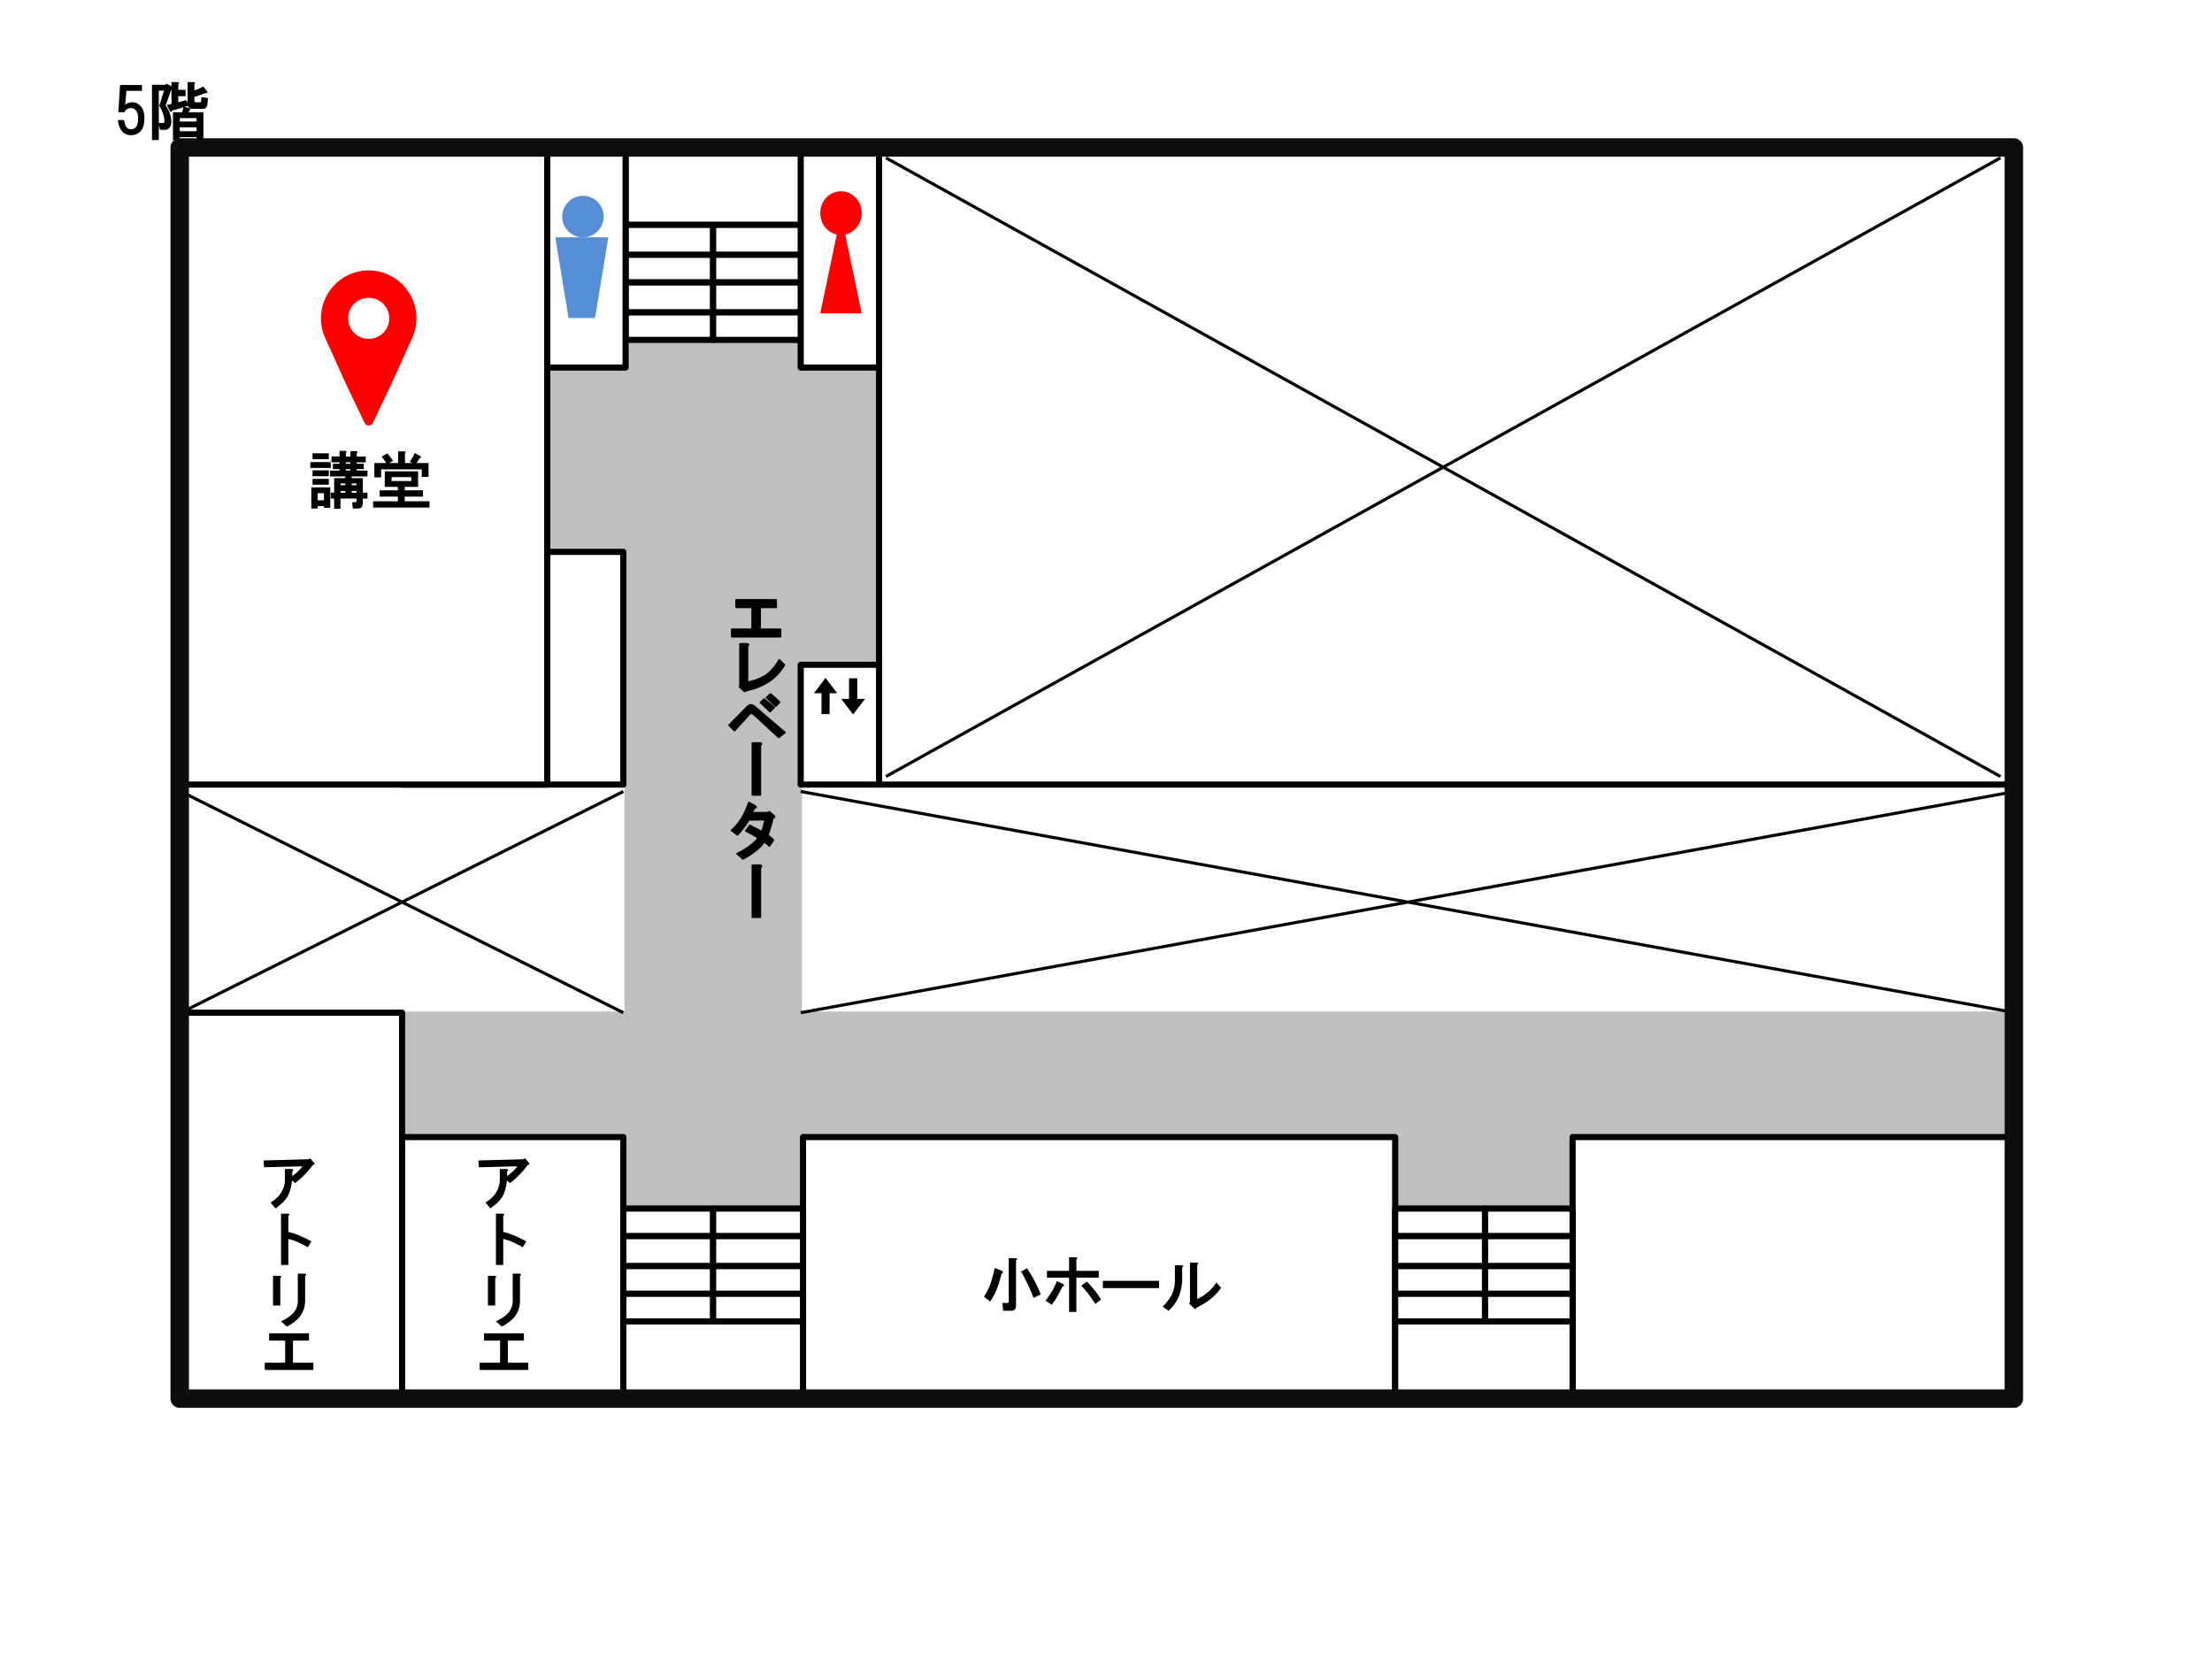 <svg xmlns="http://www.w3.org/2000/svg" width="960" height="720" viewBox="0 0 720 540"><path fill="#fff" fill-rule="evenodd" d="M0 540h720V0H0Z"/><path fill="#bfbfbf" fill-rule="evenodd" d="M58.5 393h599.251v-63.75H58.5Z" data-name="P"/><path fill="#bfbfbf" fill-rule="evenodd" d="M203.25 393H261V98.25h-57.75Z" data-name="P"/><g data-name="P"><path fill="#fff" fill-rule="evenodd" d="M130.88 455.625h72v-85.5h-72Z"/><path fill="none" stroke="#000" stroke-linejoin="round" stroke-width="2.002" d="M130.88 455.625h72v-85.5h-72Z"/></g><g data-name="P"><path fill="#fff" fill-rule="evenodd" d="M261.38 455.625h192.75v-85.5H261.38Z"/><path fill="none" stroke="#000" stroke-linejoin="round" stroke-width="2.002" d="M261.38 455.625h192.75v-85.5H261.38Z"/></g><g data-name="P"><path fill="#fff" fill-rule="evenodd" d="M511.881 455.625h144.75v-85.5H511.88Z"/><path fill="none" stroke="#000" stroke-linejoin="round" stroke-width="2.002" d="M511.881 455.625h144.75v-85.5H511.88Z"/></g><path fill="#bfbfbf" fill-rule="evenodd" d="M58.5 216h527.251V47.25H58.5Z" data-name="P"/><g data-name="P"><path fill="#fff" fill-rule="evenodd" d="M130.88 255.38h72v-75.75h-72Z"/><path fill="none" stroke="#000" stroke-linejoin="round" stroke-width="2.002" d="M130.88 255.38h72v-75.75h-72Z"/></g><g data-name="P"><path fill="#fff" fill-rule="evenodd" d="M286.13 255.38h369.75V47.63H286.13Z"/><path fill="none" stroke="#000" stroke-linejoin="round" stroke-width="2.002" d="M286.13 255.38h369.75V47.63H286.13Z"/></g><g data-name="P"><path fill="#fff" fill-rule="evenodd" d="M202.88 402.38h29.25v-9h-29.25Z"/><path fill="none" stroke="#000" stroke-linejoin="round" stroke-width="2.002" d="M202.88 402.38h29.25v-9h-29.25Z"/></g><g data-name="P"><path fill="#fff" fill-rule="evenodd" d="M202.88 412.13h29.25v-9.75h-29.25Z"/><path fill="none" stroke="#000" stroke-linejoin="round" stroke-width="2.002" d="M202.88 412.13h29.25v-9.75h-29.25Z"/></g><g data-name="P"><path fill="#fff" fill-rule="evenodd" d="M202.88 421.13h29.25v-9h-29.25Z"/><path fill="none" stroke="#000" stroke-linejoin="round" stroke-width="2.002" d="M202.88 421.13h29.25v-9h-29.25Z"/></g><g data-name="P"><path fill="#fff" fill-rule="evenodd" d="M202.88 430.13h29.25v-9h-29.25Z"/><path fill="none" stroke="#000" stroke-linejoin="round" stroke-width="2.002" d="M202.88 430.13h29.25v-9h-29.25Z"/></g><g data-name="P"><path fill="#fff" fill-rule="evenodd" d="M232.13 402.38h29.25v-9h-29.25Z"/><path fill="none" stroke="#000" stroke-linejoin="round" stroke-width="2.002" d="M232.13 402.38h29.25v-9h-29.25Z"/></g><g data-name="P"><path fill="#fff" fill-rule="evenodd" d="M232.13 412.13h29.25v-9.75h-29.25Z"/><path fill="none" stroke="#000" stroke-linejoin="round" stroke-width="2.002" d="M232.13 412.13h29.25v-9.75h-29.25Z"/></g><g data-name="P"><path fill="#fff" fill-rule="evenodd" d="M232.13 421.13h29.25v-9h-29.25Z"/><path fill="none" stroke="#000" stroke-linejoin="round" stroke-width="2.002" d="M232.13 421.13h29.25v-9h-29.25Z"/></g><g data-name="P"><path fill="#fff" fill-rule="evenodd" d="M232.13 430.13h29.25v-9h-29.25Z"/><path fill="none" stroke="#000" stroke-linejoin="round" stroke-width="2.002" d="M232.13 430.13h29.25v-9h-29.25Z"/></g><g data-name="P"><path fill="#fff" fill-rule="evenodd" d="M202.88 455.625h58.5v-25.5h-58.5Z"/><path fill="none" stroke="#000" stroke-linejoin="round" stroke-width="2.002" d="M202.88 455.625h58.5v-25.5h-58.5Z"/></g><g data-name="P"><path fill="#fff" fill-rule="evenodd" d="M454.13 402.38h29.25v-9h-29.25Z"/><path fill="none" stroke="#000" stroke-linejoin="round" stroke-width="2.002" d="M454.13 402.38h29.25v-9h-29.25Z"/></g><g data-name="P"><path fill="#fff" fill-rule="evenodd" d="M454.13 412.13h29.25v-9.75h-29.25Z"/><path fill="none" stroke="#000" stroke-linejoin="round" stroke-width="2.002" d="M454.13 412.13h29.25v-9.75h-29.25Z"/></g><g data-name="P"><path fill="#fff" fill-rule="evenodd" d="M454.13 421.13h29.25v-9h-29.25Z"/><path fill="none" stroke="#000" stroke-linejoin="round" stroke-width="2.002" d="M454.13 421.13h29.25v-9h-29.25Z"/></g><g data-name="P"><path fill="#fff" fill-rule="evenodd" d="M454.13 430.13h29.25v-9h-29.25Z"/><path fill="none" stroke="#000" stroke-linejoin="round" stroke-width="2.002" d="M454.13 430.13h29.25v-9h-29.25Z"/></g><g data-name="P"><path fill="#fff" fill-rule="evenodd" d="M483.381 402.38h28.5v-9h-28.5Z"/><path fill="none" stroke="#000" stroke-linejoin="round" stroke-width="2.002" d="M483.381 402.38h28.5v-9h-28.5Z"/></g><g data-name="P"><path fill="#fff" fill-rule="evenodd" d="M483.381 412.13h28.5v-9.75h-28.5Z"/><path fill="none" stroke="#000" stroke-linejoin="round" stroke-width="2.002" d="M483.381 412.13h28.5v-9.75h-28.5Z"/></g><g data-name="P"><path fill="#fff" fill-rule="evenodd" d="M483.381 421.13h28.5v-9h-28.5Z"/><path fill="none" stroke="#000" stroke-linejoin="round" stroke-width="2.002" d="M483.381 421.13h28.5v-9h-28.5Z"/></g><g data-name="P"><path fill="#fff" fill-rule="evenodd" d="M483.381 430.13h28.5v-9h-28.5Z"/><path fill="none" stroke="#000" stroke-linejoin="round" stroke-width="2.002" d="M483.381 430.13h28.5v-9h-28.5Z"/></g><g data-name="P"><path fill="#fff" fill-rule="evenodd" d="M454.13 455.625h57.75v-25.5h-57.75Z"/><path fill="none" stroke="#000" stroke-linejoin="round" stroke-width="2.002" d="M454.13 455.625h57.75v-25.5h-57.75Z"/></g><g data-name="P"><path fill="#fff" fill-rule="evenodd" d="M203.63 110.63h28.5v-9h-28.5Z"/><path fill="none" stroke="#000" stroke-linejoin="round" stroke-width="2.002" d="M203.63 110.63h28.5v-9h-28.5Z"/></g><g data-name="P"><path fill="#fff" fill-rule="evenodd" d="M203.63 101.63h28.5v-9.75h-28.5Z"/><path fill="none" stroke="#000" stroke-linejoin="round" stroke-width="2.002" d="M203.63 101.63h28.5v-9.75h-28.5Z"/></g><g data-name="P"><path fill="#fff" fill-rule="evenodd" d="M203.63 91.882h28.5v-9h-28.5Z"/><path fill="none" stroke="#000" stroke-linejoin="round" stroke-width="2.002" d="M203.63 91.882h28.5v-9h-28.5Z"/></g><g data-name="P"><path fill="#fff" fill-rule="evenodd" d="M203.63 82.882h28.5v-9.75h-28.5Z"/><path fill="none" stroke="#000" stroke-linejoin="round" stroke-width="2.002" d="M203.63 82.882h28.5v-9.75h-28.5Z"/></g><g data-name="P"><path fill="#fff" fill-rule="evenodd" d="M232.13 110.63h29.25v-9h-29.25Z"/><path fill="none" stroke="#000" stroke-linejoin="round" stroke-width="2.002" d="M232.13 110.63h29.25v-9h-29.25Z"/></g><g data-name="P"><path fill="#fff" fill-rule="evenodd" d="M232.13 101.63h29.25v-9.75h-29.25Z"/><path fill="none" stroke="#000" stroke-linejoin="round" stroke-width="2.002" d="M232.13 101.63h29.25v-9.75h-29.25Z"/></g><g data-name="P"><path fill="#fff" fill-rule="evenodd" d="M232.13 91.882h29.25v-9h-29.25Z"/><path fill="none" stroke="#000" stroke-linejoin="round" stroke-width="2.002" d="M232.13 91.882h29.25v-9h-29.25Z"/></g><g data-name="P"><path fill="#fff" fill-rule="evenodd" d="M232.13 82.882h29.25v-9.75h-29.25Z"/><path fill="none" stroke="#000" stroke-linejoin="round" stroke-width="2.002" d="M232.13 82.882h29.25v-9.75h-29.25Z"/></g><g data-name="P"><path fill="#fff" fill-rule="evenodd" d="M203.63 73.13h57.75v-25.5h-57.75Z"/><path fill="none" stroke="#000" stroke-linejoin="round" stroke-width="2.002" d="M203.63 73.13h57.75v-25.5h-57.75Z"/></g><g data-name="P"><path fill="#fff" fill-rule="evenodd" d="M260.63 255.38h25.5v-39h-25.5Z"/><path fill="none" stroke="#000" stroke-linejoin="round" stroke-width="2.002" d="M260.63 255.38h25.5v-39h-25.5Z"/></g><g data-name="P"><path fill="#fff" fill-rule="evenodd" d="M178.13 119.63h25.5v-72h-25.5Z"/><path fill="none" stroke="#000" stroke-linejoin="round" stroke-width="2.002" d="M178.13 119.63h25.5v-72h-25.5Z"/></g><g data-name="P"><path fill="#fff" fill-rule="evenodd" d="M58.875 255.38h119.25V47.63H58.875Z"/><path fill="none" stroke="#000" stroke-linejoin="round" stroke-width="2.002" d="M58.875 255.38h119.25V47.63H58.875Z"/></g><g data-name="P"><path fill="#fff" fill-rule="evenodd" d="M260.63 119.63h25.5v-72h-25.5Z"/><path fill="none" stroke="#000" stroke-linejoin="round" stroke-width="2.002" d="M260.63 119.63h25.5v-72h-25.5Z"/></g><g data-name="P"><path fill="#fff" fill-rule="evenodd" d="M58.875 455.625h72v-126h-72Z"/><path fill="none" stroke="#000" stroke-linejoin="round" stroke-width="2.002" d="M58.875 455.625h72v-126h-72Z"/></g><path d="m38.52 36.543.556-8.88h7.137v1.902h-5.075l-.397 4.522c.687-.533 1.48-.795 2.38-.795q1.426 0 2.537 1.111c.897.896 1.348 2.274 1.348 4.123q-.001 2.934-1.348 4.284-1.19 1.187-3.014 1.187-1.665.001-2.696-1.03-1.27-1.271-1.586-3.888h2.062q.158 1.748.952 2.54.475.475 1.268.475.873 0 1.507-.633.793-.793.793-2.935 0-1.903-.793-2.695-.636-.636-1.586-.636-1.428 0-2.062 1.348zm14.84-7.046h-1.665v10.536H53.2q.158 0 .238-.159.08-.157.08-.554 0-.556-.238-1.582-.397-1.51-1.428-3.328zm4.679-2.148v1.9h2.379v2.06h-2.38v1.983l2.539-.716.475.874v-6.734h1.903q.575.05.576.266 0 .151-.258.367v2.061c1.268-.42 2.22-.845 2.854-1.266l1.11 1.346q.279.376.278.575 0 .237-.396.237-.12 0-.278-.021-1.507.634-3.568 1.27v1.187a.7.7 0 0 0 .079.316q-.001.08.08.159.077.08.237.079h1.428a.3.3 0 0 0 .069.01q.257 0 .327-.564l.08-1.187 2.14.395-.238 2.22q-.237 1.267-1.348 1.266H62.4a1.8 1.8 0 0 1-.713-.317 1.45 1.45 0 0 1-.476-.636l-1.19.316 1.428.32c.21.05.37.159.475.317a.34.34 0 0 1 0 .317q-.078.16-.316.158l-.16.636h4.759v8.799h-2.22v-.712h-5.473v.95h-2.22v-9.037h3.014l.396-1.586-3.648 1.029q-.139.465-.347.464-.257 0-.605-.701l-.793-1.583 1.507-.32v-4.831l-1.903 5.313q.396.555.714 1.111.95 1.661 1.11 3.802.01.159.01.306c0 .907-.215 1.594-.645 2.072a1.51 1.51 0 0 1-1.268.633H52.09l-.396-1.586v4.913h-2.22V27.594h4.44l.158-.396 1.745.867v-1.349h1.904q.573.05.574.266 0 .151-.257.367m.475 11.097v1.105h5.472v-1.105zm0 3.008v1.273h5.472v-1.273z" data-name="P"/><path fill="none" stroke="#000" stroke-linejoin="round" stroke-width="1.001" d="m58.875 257.63 144.005 72m-144.005 0 144.005-72m57.75 0 395.25 72m-395.25 0 395.25-72" data-name="P"/><path fill="none" stroke="#0d0d0d" stroke-linejoin="round" stroke-width="6.005" d="M58.5 455.25h597V48h-597Z" data-name="P"/><path fill="none" stroke="#000" stroke-linejoin="round" stroke-width="1.001" d="M288.38 51.382 651.13 252.75m-362.75 0L651.13 51.382" data-name="P"/><path d="M105.442 165.284v-.546h-2.057v.784h-2.058v-6.885h6.173v6.647zm7.122-17.888v1.183h1.504v-1.733h1.74q.573.049.574.266 0 .147-.257.363v1.104h2.928v1.9h-2.928v.474h2.295v1.741h-2.295v.475h3.482v1.9h-5.143v.56h3.64v4.749h1.503v1.9h-1.503v1.586q-.001.319-.08.633-.317 1.031-1.503 1.032h-1.662l-.237-2.058h.95q.315 0 .395-.158a.9.9 0 0 0 .079-.4v-.636h-5.223v3.324h-2.057v-3.324h-1.108v-1.9h1.108v-4.747h3.64v-.561h-4.986v-1.9h3.087v-.475h-2.137v-1.74h2.137v-.475h-2.612v-1.9h2.612v-1.813h1.74q.574.05.575.267 0 .146-.258.363m-5.54 2.061h-5.301v-1.9h5.302zm.634 2.849h-6.647v-1.9h6.647zm4.906-1.353h1.504v-.474h-1.504zm0 2.216h1.504v-.475h-1.504zm-5.54 1.828h-5.301v-1.9h5.302zm0 2.762h-5.301v-1.899h5.302zm3.8-.388v.547h1.582v-.547zm3.64 0v.547h1.582v-.547zm-3.64 2.446v.56h1.582v-.56zm3.64 0v.56h1.582v-.56zm-11.08.72v2.301h2.058v-2.302zm28.429-12.979v3.165h2.294l-.712-.475q.948-1.184 1.583-2.77l1.661.871q.435.277.436.457c-.001.115-.145.205-.436.255q-.554.87-1.028 1.662h3.877v4.515h-2.215v-2.457h-13.216v2.615h-2.215v-4.673h3.877q-.476-.87-1.503-2.057l1.82-1.108a18 18 0 0 1 1.899 2.453l-1.266.712h2.928v-3.798h1.899q.573.049.574.266 0 .15-.257.367m4.273 10.92h-4.353v1.109h5.935v2.057h-5.935v1.51h8.072v2.058h-18.359v-2.057h8.072v-1.51h-5.935v-2.058h5.935v-1.108h-4.273v-5.065h10.84zm-8.626-3.165v1.266h6.41v-1.266zm203.572 254.619q-.08.16-.317.317v14.732q0 .316-.079.633-.317 1.03-1.503 1.03h-2.612l-.237-2.532h1.582q.316 0 .396-.159a.9.9 0 0 0 .08-.396v-14.02h2.057q.661 0 .662.277 0 .048-.03.118m-4.67 3.96q.08.12.08.238a.43.43 0 0 1-.08.238q-.079.158-.395.237-1.346 5.94-3.719 9.03l-1.978-1.585q2.372-3.407 3.482-9.345l2.215.87q.316.08.396.318m10.05 8.554q-1.504-4.04-4.035-8.553l1.9-1.11q2.61 3.881 4.51 8.554zm14.264-12.982a.4.4 0 0 1 .01.079q-.001.198-.327.395v3.72h7.28v2.216h-7.28v11.157h-2.374v-11.157h-7.201v-2.216h7.201v-4.432h2.058q.553 0 .633.238m-4.353 8.942q0 .315-.475.316a47 47 0 0 1-1.661 3.166q-.872 1.582-1.82 2.77l-2.058-1.267a25 25 0 0 0 1.9-2.77 23.6 23.6 0 0 0 1.82-3.64l1.82.871q.484.207.484.475a.4.4 0 0 1-.01.079m12.108 4.59-1.9 1.424q-.95-1.425-2.136-3.086-1.267-1.662-2.453-2.849l1.82-1.345q2.531 2.532 4.669 5.855m.551-3.719v-2.374h18.28v2.374zm31.039-8.072c.004.027.011.053.011.08q-.004.198-.327.395v11.158q3.797-1.82 6.252-5.38l1.503 1.74q-2.611 3.799-7.755 6.33l-.712.634-2.058-1.978.396-.159v-13.057h2.057q.552 0 .633.237m-4.906.871c.003.026.01.053.01.08q-.003.196-.327.395v3.798a15.2 15.2 0 0 1-1.028 5.46q-1.03 2.69-3.403 4.828l-1.9-1.346q2.138-2.136 3.087-4.194.87-2.215.87-4.035v-5.223h2.058q.551 0 .633.237m-284.141-35.057 1.187 1.424q.237.317.237.554-.08.158-.553.158a28 28 0 0 1-5.777 5.935l-1.029-.87q-.239 2.848-1.266 4.906-1.03 2.058-4.115 4.194l-1.583-1.899q4.669-2.85 4.67-7.676V380.5h1.978q.631 0 .712.317.009.05.01.099-.002.247-.327.376v1.503a13.5 13.5 0 0 0 3.324-3.165l-12.503.317-.158-2.216 14.64-.396zm-6.805 18.262a.4.4 0 0 1 .01.08q-.001.197-.327.395v5.223q1.898.474 3.799 1.266a48 48 0 0 1 3.719 1.82l-1.187 1.9a35 35 0 0 0-3.086-1.583 18 18 0 0 0-3.245-1.108v8.467h-2.374v-16.697h2.058q.553 0 .633.237m5.46 19.526q.009.038.01.079-.001.197-.326.395v8.072q-.002 2.61-1.346 4.669-1.346 2.056-4.59 3.798l-1.899-1.74q2.769-1.267 4.115-2.85a5.88 5.88 0 0 0 1.345-3.798v-8.863h2.058q.553 0 .633.238m-8.072.711q.01.04.01.08 0 .198-.326.395v8.943h-2.374v-9.655h2.057q.553 0 .633.237m9.021 20.832h-5.222v7.2h6.647v2.375H86.176v-2.374h6.647v-7.202h-5.222v-2.373h12.977zm70.346-59.331 1.187 1.424q.236.317.237.554-.08.158-.554.158a28 28 0 0 1-5.776 5.935l-1.03-.87q-.238 2.848-1.265 4.906-1.03 2.058-4.115 4.194l-1.583-1.899q4.668-2.85 4.669-7.676V380.5h1.978q.633 0 .712.317.01.05.01.099 0 .247-.326.376v1.503a13.5 13.5 0 0 0 3.324-3.165l-12.504.317-.158-2.216 14.64-.396zm-6.806 18.262a.4.4 0 0 1 .01.08q0 .197-.326.395v5.223q1.898.474 3.798 1.266a48 48 0 0 1 3.72 1.82l-1.188 1.9a35 35 0 0 0-3.086-1.583 18 18 0 0 0-3.244-1.108v8.467h-2.374v-16.697h2.057q.553 0 .633.237m5.46 19.526q.01.038.01.079 0 .197-.326.395v8.072q0 2.61-1.345 4.669-1.346 2.056-4.59 3.798l-1.9-1.74q2.77-1.267 4.116-2.85a5.88 5.88 0 0 0 1.345-3.798v-8.863h2.058q.553 0 .632.238m-8.071.711q.009.04.01.08-.002.198-.327.395v8.943h-2.374v-9.655h2.058q.553 0 .633.237m9.021 20.832h-5.223v7.2h6.647v2.375h-15.826v-2.374h6.647v-7.202h-5.223v-2.373h12.978z" data-name="P"/><g data-name="P"><clipPath id="a"><path d="M263.25 252h20.249v-31.5h-20.25Z"/></clipPath><g clip-path="url(#a)"><path fill="#fff" fill-rule="evenodd" d="M264.262 237.081c0-1.532 1.21-2.775 2.7-2.775h12.826c1.491 0 2.7 1.243 2.7 2.775l.001 11.101c0 1.533-1.21 2.775-2.701 2.775h-12.826c-1.49 0-2.7-1.242-2.7-2.775"/><path fill="none" stroke="#000" stroke-linejoin="round" stroke-width="494.691" d="M74485.6 83073.1c0 420.3 340.8 761.1 761.1 761.1h3615c420.4 0 760.8-340.8 760.8-761.1l.5-3044.3c0-420.3-340.9-761-761.3-761h-3615c-420.3 0-761.1 340.7-761.1 761Z" transform="matrix(.004 0 0 -.004 0 540)"/><path fill-rule="evenodd" d="m265.342 225.43 3.375-4.445 3.376 4.446h-2.258v6.794H267.6v-6.794"/><path d="m264.928 225.64 3.79-4.993 3.79 4.993h-2.673l.203-.21v7.004h-2.64v-7.003l.202.21Zm2.875-.416v7l-.203-.207h2.235l-.202.208v-7.001h2.46l-.16.336-3.375-4.445h.32l-3.376 4.445-.16-.336"/><path fill-rule="evenodd" d="m274.253 227.69 3.443 4.535 3.442-4.535h-2.303v-6.705h-2.28v6.705"/><path d="m274.253 227.899.16-.337 3.442 4.535h-.32l3.444-4.535.159.337h-2.505v-6.914l.202.21h-2.28l.203-.21v6.914Zm2.303-.416-.203.207v-6.912h2.685v6.912l-.203-.207h2.718l-3.857 5.08-3.858-5.08"/></g><path d="M252.609 197.655h-5.223v7.201h6.647v2.374h-15.827v-2.374h6.648v-7.201h-5.223v-2.374h12.978zm3.736 13.215"/><path fill="none" stroke="#000" stroke-linejoin="round" stroke-width=".58" d="M252.609 197.655h-5.223v7.201h6.647v2.374h-15.827v-2.374h6.648v-7.201h-5.223v-2.374h12.978zm3.736 13.215"/><path d="M243.588 209.831a.4.4 0 0 1 .01.08q-.002.196-.327.395v11.79q3.244-.553 5.935-2.215 2.531-1.74 4.432-5.065l1.661 1.583q-2.137 3.561-5.143 5.46-3.245 2.058-6.806 2.77l-.95.396-1.661-1.425.158-.395v-13.611h2.058q.553 0 .633.237m12.757 16.064"/><path fill="none" stroke="#000" stroke-linejoin="round" stroke-width=".58" d="M243.588 209.831a.4.4 0 0 1 .01.08q-.002.196-.327.395v11.79q3.244-.553 5.935-2.215 2.531-1.74 4.432-5.065l1.661 1.583q-2.137 3.561-5.143 5.46-3.245 2.058-6.806 2.77l-.95.396-1.661-1.425.158-.395v-13.611h2.058q.553 0 .633.237Zm12.757 16.064"/><path d="m245.566 229.955 9.892 8.467-1.979 1.583-8.15-7.518q-.417-.336-.772-.336-.396 0-.732.415l-4.748 5.223-1.741-1.741 5.856-5.935q.631-.633 1.276-.633.544 0 1.098.475m6.885-.08a48 48 0 0 0-2.928-2.848l1.266-1.108q1.82 1.424 2.928 2.69zm-.554.476-1.267 1.266q-1.979-1.98-3.086-2.928l1.187-1.108q2.057 1.582 3.166 2.77m4.448 12.82"/><path fill="none" stroke="#000" stroke-linejoin="round" stroke-width=".58" d="m245.566 229.955 9.892 8.467-1.979 1.583-8.15-7.518q-.417-.336-.772-.336-.396 0-.732.415l-4.748 5.223-1.741-1.741 5.856-5.935q.631-.633 1.276-.633.544 0 1.098.475Zm6.885-.08a48 48 0 0 0-2.928-2.848l1.266-1.108q1.82 1.424 2.928 2.69zm-.554.476-1.267 1.266q-1.979-1.98-3.086-2.928l1.187-1.108q2.057 1.582 3.166 2.77Zm4.448 12.82"/><path d="M247.782 242.252q-.08.157-.317.316v16.143h-2.532v-16.855h2.216q.661 0 .662.277 0 .049-.03.119m8.563 15.193"/><path fill="none" stroke="#000" stroke-linejoin="round" stroke-width=".58" d="M247.782 242.252q-.08.157-.317.316v16.143h-2.532v-16.855h2.216q.661 0 .662.277 0 .049-.03.119Zm8.563 15.193"/><path d="M245.487 263.001a22 22 0 0 1-.712 1.583h4.906l.712-.317 1.424 1.187q.267.268.268.436 0 .227-.505.277a66 66 0 0 1-.87 3.244q-.476 1.662-.871 2.453 1.029.713 1.9 1.583l-1.346 1.9a14 14 0 0 0-1.662-1.425q-.791 1.425-2.928 3.086-2.058 1.582-3.956 2.532l-1.9-1.661q4.747-2.295 6.885-5.144a41 41 0 0 0-4.036-2.295l1.266-1.74q2.295 1.107 3.878 2.056.712-1.662 1.108-3.956h-5.302q-.475.87-1.662 2.453-1.108 1.503-2.058 2.453l-1.899-1.425q3.64-3.086 5.619-9.02l1.503.79q.82.427.821.673 0 .208-.583.277m10.858 14.72"/><path fill="none" stroke="#000" stroke-linejoin="round" stroke-width=".58" d="M245.487 263.001a22 22 0 0 1-.712 1.583h4.906l.712-.317 1.424 1.187q.267.268.268.436 0 .227-.505.277a66 66 0 0 1-.87 3.244q-.476 1.662-.871 2.453 1.029.713 1.9 1.583l-1.346 1.9a14 14 0 0 0-1.662-1.425q-.791 1.425-2.928 3.086-2.058 1.582-3.956 2.532l-1.9-1.661q4.747-2.295 6.885-5.144a41 41 0 0 0-4.036-2.295l1.266-1.74q2.295 1.107 3.878 2.056.712-1.662 1.108-3.956h-5.302q-.475.87-1.662 2.453-1.108 1.503-2.058 2.453l-1.899-1.425q3.64-3.086 5.619-9.02l1.503.79q.82.427.821.673 0 .208-.583.277Zm10.858 14.72"/><path d="M247.782 282.051q-.08.159-.317.317v16.143h-2.532v-16.855h2.216q.661 0 .662.277a.3.3 0 0 1-.03.118m8.563 15.194"/><path fill="none" stroke="#000" stroke-linejoin="round" stroke-width=".58" d="M247.782 282.051q-.08.159-.317.317v16.143h-2.532v-16.855h2.216q.661 0 .662.277a.3.3 0 0 1-.03.118Zm8.563 15.194"/></g><path fill="red" fill-rule="evenodd" d="M267 69.37c0-3.93 3.02-7.121 6.75-7.121s6.75 3.19 6.75 7.122c0 3.939-3.02 7.13-6.75 7.13S267 73.31 267 69.37" data-name="P"/><path fill="red" fill-rule="evenodd" d="m267 102 6.75-32.251L280.5 102" data-name="P"/><path fill="#558ed5" fill-rule="evenodd" d="M183 70.5c0-3.73 3.02-6.751 6.75-6.751s6.75 3.021 6.75 6.751-3.02 6.748-6.75 6.748A6.746 6.746 0 0 1 183 70.5" data-name="P"/><path fill="#558ed5" fill-rule="evenodd" d="m198 77.248-4.31 26.252h-8.63l-4.31-26.252Z" data-name="P"/><g data-name="P"><clipPath id="b"><path d="M84 149.252V77.248h72v72.004Z"/></clipPath><g clip-path="url(#b)"><path fill="red" d="M120.016 110.295a6.65 6.65 0 0 1-6.679-6.676 6.65 6.65 0 0 1 6.68-6.68 6.65 6.65 0 0 1 6.679 6.68 6.65 6.65 0 0 1-6.68 6.676m0-22.262a15.46 15.46 0 0 0-12.839 6.827c-2.894 4.23-3.488 9.647-1.632 14.471l7.05 15.587 6.086 12.762c.222.522.742.817 1.335.817.594 0 1.114-.295 1.336-.817l6.086-12.762 7.05-15.587c1.856-4.824 1.262-10.24-1.632-14.471a15.46 15.46 0 0 0-12.84-6.827"/></g></g></svg>